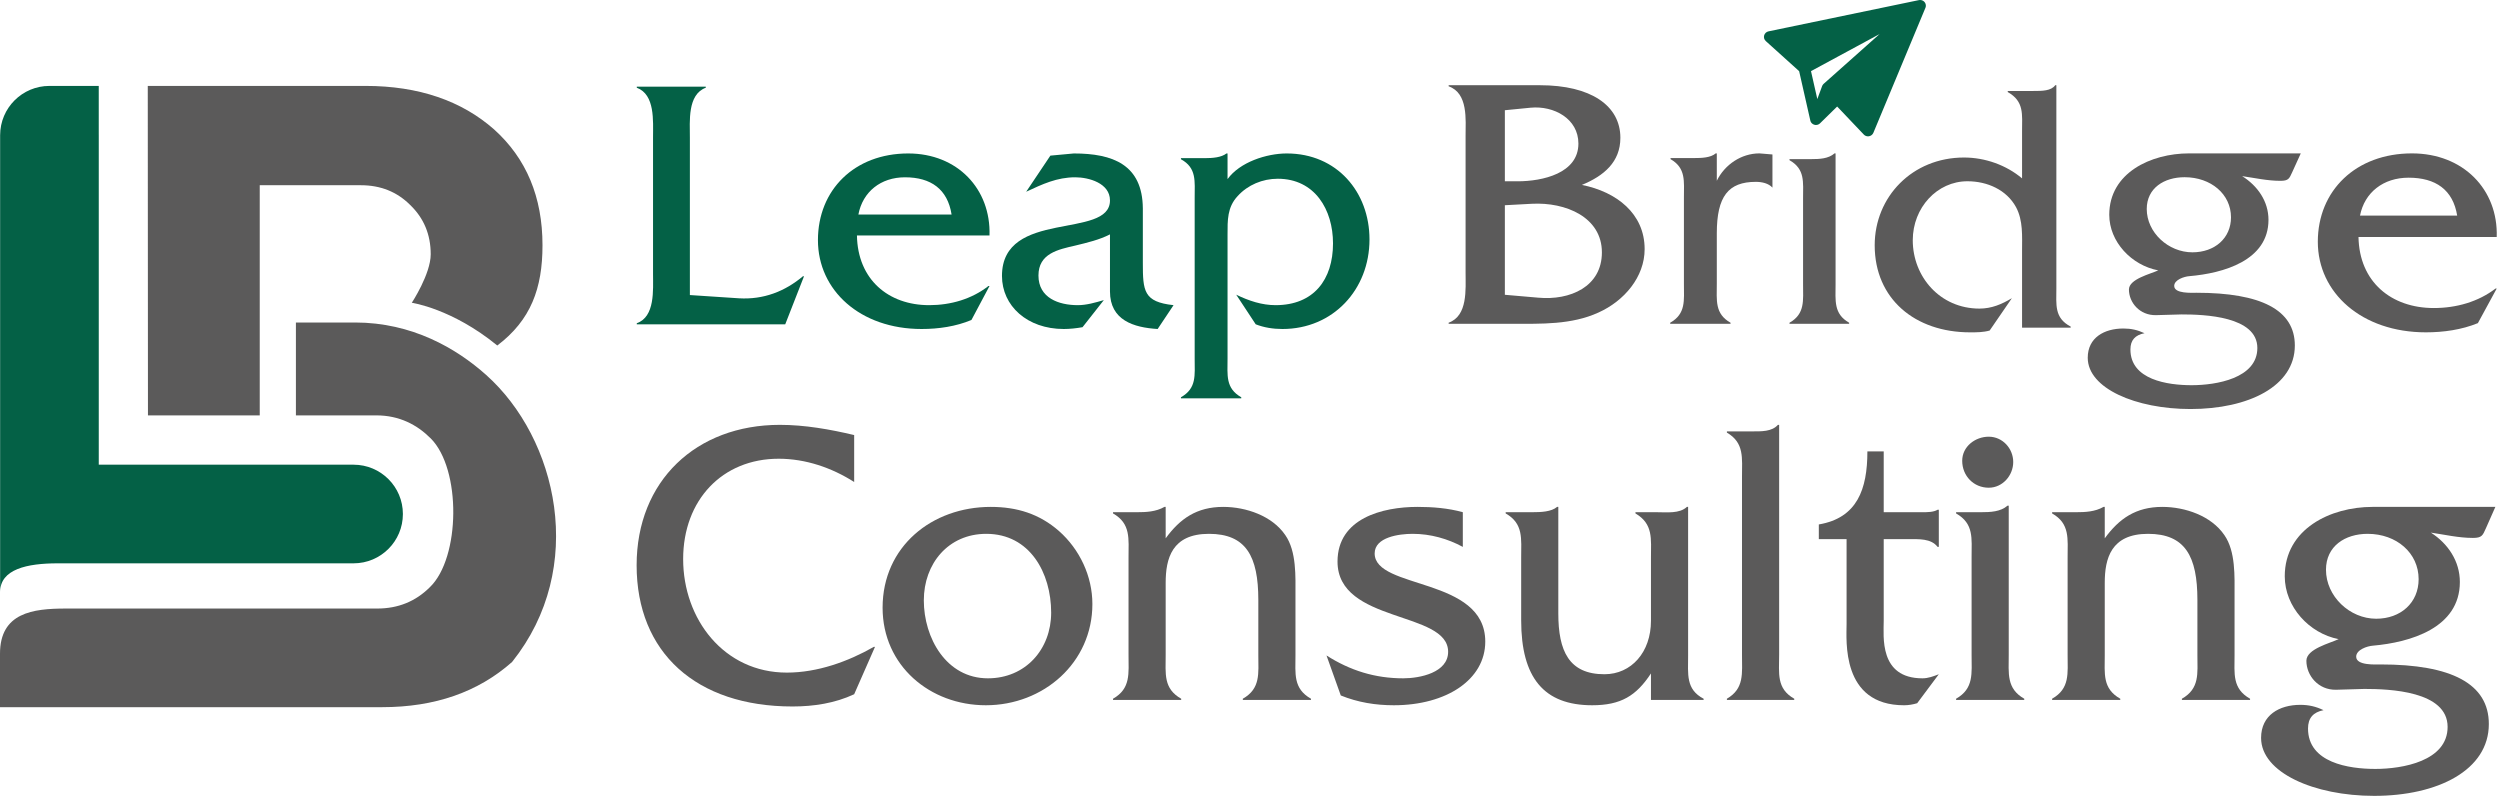 <svg width="528" height="169" viewBox="0 0 528 169" fill="none" xmlns="http://www.w3.org/2000/svg">
<path d="M406.716 1.44C406.723 1.407 406.726 1.377 406.729 1.344C406.732 1.308 406.738 1.272 406.738 1.236C406.738 1.203 406.735 1.173 406.735 1.14C406.732 1.104 406.732 1.065 406.726 1.029C406.723 0.999 406.713 0.969 406.707 0.939C406.698 0.9 406.689 0.861 406.677 0.825C406.674 0.813 406.671 0.801 406.668 0.786C406.661 0.768 406.652 0.756 406.646 0.738C406.631 0.702 406.613 0.666 406.594 0.63C406.579 0.603 406.564 0.576 406.545 0.549C406.524 0.519 406.503 0.489 406.481 0.459C406.46 0.432 406.439 0.408 406.417 0.384C406.393 0.36 406.368 0.336 406.341 0.312C406.313 0.288 406.286 0.264 406.258 0.243C406.249 0.234 406.24 0.225 406.228 0.219C406.209 0.207 406.191 0.198 406.173 0.186C406.142 0.168 406.112 0.15 406.081 0.135C406.048 0.117 406.014 0.105 405.98 0.09C405.95 0.078 405.919 0.066 405.889 0.057C405.852 0.045 405.815 0.039 405.776 0.03C405.745 0.024 405.715 0.018 405.684 0.012C405.644 0.006 405.602 0.006 405.562 0.003C405.535 0.003 405.504 0 405.476 0C405.428 0.003 405.379 0.009 405.333 0.018C405.315 0.021 405.296 0.021 405.275 0.024L373.512 6.622C373.063 6.715 372.706 7.045 372.587 7.48C372.465 7.915 372.602 8.377 372.941 8.68L379.978 15.029L382.339 25.457C382.354 25.523 382.372 25.587 382.397 25.646C382.4 25.652 382.403 25.662 382.406 25.668C382.433 25.727 382.464 25.785 382.497 25.838C382.51 25.856 382.525 25.874 382.537 25.892C382.568 25.937 382.604 25.976 382.641 26.015C382.65 26.024 382.656 26.033 382.665 26.042C382.675 26.051 382.684 26.057 382.693 26.063C382.733 26.099 382.775 26.135 382.821 26.165C382.839 26.177 382.855 26.192 382.873 26.204C382.934 26.243 382.998 26.276 383.066 26.303C383.078 26.309 383.09 26.309 383.102 26.315C383.157 26.336 383.215 26.354 383.276 26.366C383.304 26.372 383.328 26.375 383.356 26.378C383.386 26.384 383.417 26.39 383.45 26.393C383.478 26.396 383.502 26.396 383.53 26.396C383.603 26.396 383.673 26.387 383.744 26.375C383.765 26.372 383.786 26.366 383.808 26.36C383.857 26.348 383.905 26.336 383.951 26.318C383.976 26.309 384 26.3 384.021 26.291C384.07 26.27 384.116 26.246 384.159 26.219C384.177 26.21 384.196 26.201 384.211 26.189C384.272 26.15 384.33 26.102 384.382 26.051C384.385 26.048 384.388 26.045 384.391 26.045L388.007 22.497L393.633 28.415C393.865 28.661 394.189 28.796 394.525 28.796C394.598 28.796 394.671 28.79 394.745 28.775C395.154 28.7 395.496 28.427 395.655 28.049L406.649 1.656C406.652 1.65 406.652 1.644 406.655 1.638C406.668 1.605 406.677 1.572 406.686 1.539C406.698 1.506 406.707 1.473 406.716 1.44ZM396.977 7.186L385.151 17.71C385.139 17.723 385.13 17.738 385.118 17.75C385.087 17.776 385.063 17.809 385.035 17.839C385.011 17.869 384.987 17.899 384.965 17.932C384.944 17.965 384.922 17.998 384.904 18.031C384.883 18.067 384.864 18.106 384.849 18.145C384.843 18.16 384.834 18.175 384.828 18.193L383.817 20.926L382.482 15.023L396.977 7.186Z" fill="#046146"/>
<path d="M527.308 50.048H498.114C498.274 59.535 505.035 65.057 514.024 65.057C518.796 65.057 523.41 63.735 527.069 60.935H527.308L523.331 68.245C519.91 69.645 516.092 70.189 512.353 70.189C498.83 70.189 489.523 61.868 489.523 51.059C489.523 40.249 497.558 32.395 509.41 32.395C520.228 32.395 527.626 40.016 527.308 50.048ZM498.433 45.538H518.956C518.081 40.094 514.421 37.528 508.694 37.528C503.364 37.528 499.387 40.638 498.433 45.538Z" fill="#5B5A5A"/>
<path d="M462.329 32.395H485.923L484.12 36.361C483.493 37.733 483.336 38.191 481.612 38.191C478.868 38.191 476.203 37.581 473.538 37.199C476.83 39.258 479.103 42.538 479.103 46.427C479.103 55.044 469.54 57.713 462.407 58.323C461.31 58.4 459.193 59.086 459.193 60.382C459.193 62.06 462.878 61.831 463.897 61.831C477.457 61.831 484.669 65.415 484.669 72.965C484.669 81.582 474.871 86.387 462.642 86.387C451.12 86.387 440.93 82.04 440.93 75.558C440.93 71.287 444.457 69.381 448.455 69.381C450.101 69.381 451.433 69.686 452.923 70.372C450.963 70.754 449.944 71.821 449.944 73.804C449.944 80.21 457.783 81.354 462.878 81.354C468.051 81.354 476.752 79.905 476.752 73.499C476.752 66.788 465.543 66.407 460.761 66.407L455.353 66.559C451.904 66.636 449.63 63.89 449.63 61.145C449.63 58.933 454.177 57.866 455.823 57.103C450.179 56.035 445.476 51.079 445.476 45.359C445.476 36.513 454.255 32.395 462.329 32.395ZM453.393 44.139C453.393 49.096 457.939 53.29 463.034 53.29C467.738 53.29 471.186 50.316 471.186 45.893C471.186 41.012 466.954 37.428 461.388 37.428C457.077 37.428 453.393 39.716 453.393 44.139Z" fill="#5B5A5A"/>
<path d="M424.036 19.213H429.449C431.279 19.213 433.19 19.213 434.066 17.998H434.304V60.845C434.304 64.34 433.827 67.151 437.329 68.974V69.202H427.06V52.944C427.06 49.905 427.299 46.563 425.787 43.752C423.797 40.105 419.737 38.282 415.518 38.282C409.15 38.282 403.975 43.828 403.975 50.741C403.975 58.414 409.707 65.176 418.065 65.176C420.613 65.176 422.762 64.264 424.911 62.972L420.215 69.81C418.861 70.19 417.508 70.19 416.075 70.19C404.453 70.19 395.936 63.124 395.936 51.805C395.936 41.549 403.896 33.268 414.802 33.268C419.259 33.268 423.717 34.863 427.06 37.674V27.646C427.06 24.151 427.538 21.416 424.036 19.441V19.213Z" fill="#5B5A5A"/>
<path d="M377.941 33.605H382.543C384.278 33.605 386.164 33.529 387.447 32.395H387.673V59.996C387.673 63.474 387.22 66.272 390.54 68.163V68.39H377.941V68.163C381.261 66.272 380.808 63.474 380.808 59.996V41.923C380.808 38.444 381.261 35.722 377.941 33.832V33.605Z" fill="#5B5A5A"/>
<path d="M352.82 33.384H357.705C359.46 33.384 361.291 33.308 362.36 32.395H362.589V38.178C364.267 34.754 367.778 32.395 371.594 32.395L374.341 32.623V39.624C373.501 38.711 372.128 38.407 370.83 38.407C365.031 38.407 362.589 41.451 362.589 49.289V59.943C362.589 63.443 362.131 66.259 365.489 68.161V68.39H352.744V68.161C356.102 66.259 355.644 63.443 355.644 59.943V41.755C355.644 38.255 356.102 35.515 352.82 33.613V33.384Z" fill="#5B5A5A"/>
<path d="M309.531 57.587V28.718C309.531 25.272 310.101 19.682 305.953 18.227V17.998H325.227C335.962 17.998 342.223 22.286 342.223 29.101C342.223 34.232 338.727 37.142 334.091 39.056C341.41 40.511 347.347 45.106 347.347 52.61C347.347 58.506 343.037 63.56 337.588 66.011C331.895 68.615 325.471 68.385 319.372 68.385H305.953V68.155C310.019 66.7 309.531 61.11 309.531 57.587ZM317.826 62.259L324.902 62.871C331.57 63.484 338.32 60.574 338.32 53.299C338.32 45.871 330.676 42.655 323.519 43.038L317.826 43.344V62.259ZM317.826 38.29H320.51C325.796 38.29 333.359 36.606 333.359 30.326C333.359 25.043 328.155 22.286 323.275 22.745L317.826 23.281V38.29Z" fill="#5B5A5A"/>
<path d="M249.416 33.402H254.451C256.129 33.402 257.96 33.25 259.028 32.41H259.257V37.827C261.851 34.241 267.496 32.41 271.768 32.41C282.371 32.41 289.237 40.573 289.237 50.566C289.237 61.17 281.532 69.485 270.852 69.485C268.869 69.485 266.962 69.18 265.207 68.493L261.088 62.238C263.758 63.535 266.504 64.45 269.403 64.45C277.489 64.45 281.532 59.034 281.532 51.406C281.532 44.311 277.718 37.751 269.86 37.751C266.656 37.751 263.529 39.047 261.393 41.412C259.181 43.777 259.257 46.523 259.257 49.575V75.74C259.257 79.25 258.799 81.996 262.156 83.903V84.132H249.416V83.903C252.773 81.996 252.315 79.25 252.315 75.74V41.794C252.315 38.285 252.773 35.462 249.416 33.631V33.402Z" fill="#046146"/>
<path d="M247.853 64.45L244.496 69.485C239.461 69.18 234.426 67.654 234.426 61.551V49.498C232.214 50.643 229.62 51.253 227.103 51.863C223.441 52.702 219.322 53.541 219.322 58.195C219.322 62.925 223.594 64.45 227.637 64.45C229.468 64.45 231.299 63.916 233.13 63.382L228.629 69.104C227.332 69.332 225.959 69.485 224.662 69.485C216.957 69.485 211.617 64.603 211.617 58.271C211.617 44.082 234.426 50.643 234.426 42.328C234.426 38.666 229.926 37.445 227.103 37.445C223.213 37.445 220.161 38.895 216.728 40.497L221.839 32.868L226.798 32.41C235.037 32.41 241.292 34.775 241.368 44.006V55.449C241.368 61.475 241.521 63.764 247.853 64.45Z" fill="#046146"/>
<path d="M208.984 49.727H180.987C181.139 59.034 187.624 64.45 196.244 64.45C200.821 64.45 205.246 63.153 208.755 60.407H208.984L205.169 67.578C201.889 68.951 198.227 69.485 194.642 69.485C181.673 69.485 172.748 61.323 172.748 50.719C172.748 40.115 180.453 32.41 191.819 32.41C202.194 32.41 209.289 39.886 208.984 49.727ZM181.292 45.303H200.974C200.134 39.963 196.625 37.445 191.133 37.445C186.022 37.445 182.207 40.497 181.292 45.303Z" fill="#046146"/>
<path d="M145.702 62.315L156.077 63.001C161.264 63.306 165.765 61.552 169.579 58.348H169.808L165.842 68.494H134.488V68.265C138.379 66.892 137.921 61.246 137.921 57.814V29.054C137.921 25.545 138.379 19.976 134.488 18.527V18.298H149.059V18.527C145.168 19.976 145.702 25.621 145.702 29.054V62.315Z" fill="#046146"/>
<path d="M501.074 107.056H527.021L525.038 111.539C524.349 113.09 524.176 113.608 522.28 113.608C519.263 113.608 516.332 112.918 513.401 112.487C517.022 114.814 519.522 118.521 519.522 122.917C519.522 132.658 509.005 135.675 501.16 136.365C499.954 136.451 497.626 137.227 497.626 138.692C497.626 140.589 501.678 140.33 502.798 140.33C517.711 140.33 525.642 144.382 525.642 152.916C525.642 162.657 514.867 168.087 501.419 168.087C488.747 168.087 477.541 163.174 477.541 155.847C477.541 151.019 481.42 148.864 485.816 148.864C487.627 148.864 489.092 149.209 490.73 149.985C488.575 150.416 487.454 151.623 487.454 153.864C487.454 161.105 496.075 162.398 501.678 162.398C507.367 162.398 516.935 160.76 516.935 153.519C516.935 145.933 504.609 145.502 499.35 145.502L493.402 145.675C489.609 145.761 487.109 142.658 487.109 139.554C487.109 137.055 492.109 135.848 493.919 134.986C487.713 133.779 482.541 128.176 482.541 121.711C482.541 111.711 492.195 107.056 501.074 107.056ZM491.247 120.331C491.247 125.934 496.247 130.676 501.85 130.676C507.022 130.676 510.815 127.314 510.815 122.314C510.815 116.797 506.16 112.745 500.04 112.745C495.299 112.745 491.247 115.332 491.247 120.331Z" fill="#5B5A5A"/>
<path d="M433.404 108.177H438.49C440.387 108.177 442.456 108.091 444.266 107.056H444.524V113.694C447.541 109.556 451.076 107.056 456.679 107.056C461.506 107.056 467.023 108.953 469.782 113.004C472.195 116.452 471.937 121.797 471.937 125.848V138.348C471.937 142.313 471.42 145.416 475.212 147.571V147.83H460.817V147.571C464.61 145.416 464.092 142.227 464.092 138.348V126.71C464.092 117.487 461.506 112.745 453.662 112.745C445.817 112.745 444.524 118.004 444.524 123.09V138.348C444.524 142.313 444.007 145.416 447.8 147.571V147.83H433.404V147.571C437.197 145.416 436.68 142.227 436.68 138.261V117.745C436.68 113.78 437.197 110.59 433.404 108.435V108.177Z" fill="#5B5A5A"/>
<path d="M413.125 108.177H418.383C420.366 108.177 422.521 108.091 423.986 106.798H424.245V138.262C424.245 142.227 423.728 145.416 427.521 147.571V147.83H413.125V147.571C416.918 145.416 416.401 142.227 416.401 138.262V117.659C416.401 113.694 416.918 110.591 413.125 108.436V108.177ZM425.193 97.574C425.193 100.419 422.952 103.005 420.021 103.005C416.832 103.005 414.418 100.505 414.418 97.316C414.418 94.299 417.177 92.23 420.021 92.23C422.952 92.23 425.193 94.73 425.193 97.574Z" fill="#5B5A5A"/>
<path d="M397.841 113.867V131.107C397.841 134.383 396.807 143.262 406.03 143.262C407.237 143.262 408.358 142.831 409.478 142.4L404.91 148.52C404.047 148.779 403.099 148.951 402.151 148.951C388.79 148.951 389.997 135.159 389.997 131.797V113.867H384.135V110.764C392.238 109.384 394.393 103.35 394.393 95.334H397.841V108.178H405.944C407.065 108.178 408.358 108.178 409.22 107.66H409.478V115.505H409.22C407.84 113.695 405.254 113.867 403.013 113.867H397.841Z" fill="#5B5A5A"/>
<path d="M364.721 91.108H369.979C371.962 91.108 374.203 91.195 375.496 89.729H375.755V138.261C375.755 142.226 375.151 145.416 378.944 147.571V147.829H364.721V147.571C368.427 145.416 367.91 142.226 367.91 138.261V100.677C367.91 96.712 368.427 93.522 364.721 91.367V91.108Z" fill="#5B5A5A"/>
<path d="M345.408 108.177H349.805C352.046 108.177 354.718 108.522 356.27 107.056H356.529V138.434C356.529 142.399 356.011 145.589 359.804 147.571V147.83H348.684V142.227C345.581 146.968 342.305 148.95 336.271 148.95C326.099 148.95 321.272 143.175 321.272 131.02V117.745C321.272 113.78 321.789 110.59 317.996 108.435V108.177H323.599C325.496 108.177 327.651 108.091 328.858 107.056H329.116V129.555C329.116 137.486 331.357 142.399 338.857 142.399C344.546 142.399 348.684 137.744 348.684 131.107V117.831C348.684 113.78 349.201 110.677 345.408 108.435V108.177Z" fill="#5B5A5A"/>
<path d="M308.948 108.177V115.504C305.758 113.78 302.138 112.745 298.345 112.745C295.5 112.745 290.328 113.435 290.328 116.883C290.328 124.555 313.689 121.797 313.689 135.503C313.689 143.52 305.5 148.95 294.38 148.95C290.501 148.95 286.794 148.347 283.173 146.882L280.156 138.434C285.156 141.623 290.414 143.261 296.362 143.261C299.897 143.261 305.845 142.054 305.845 137.658C305.845 128.952 282.484 131.71 282.484 118.607C282.484 109.47 291.966 107.056 299.379 107.056C302.569 107.056 305.845 107.315 308.948 108.177Z" fill="#5B5A5A"/>
<path d="M235.07 108.177H240.156C242.053 108.177 244.122 108.091 245.932 107.056H246.19V113.694C249.207 109.556 252.742 107.056 258.345 107.056C263.172 107.056 268.689 108.953 271.448 113.004C273.861 116.452 273.603 121.797 273.603 125.848V138.348C273.603 142.313 273.086 145.416 276.878 147.571V147.83H262.483V147.571C266.276 145.416 265.758 142.227 265.758 138.348V126.71C265.758 117.487 263.172 112.745 255.328 112.745C247.483 112.745 246.19 118.004 246.19 123.09V138.348C246.19 142.313 245.673 145.416 249.466 147.571V147.83H235.07V147.571C238.863 145.416 238.346 142.227 238.346 138.261V117.745C238.346 113.78 238.863 110.59 235.07 108.435V108.177Z" fill="#5B5A5A"/>
<path d="M208.213 148.95C196.404 148.95 186.404 140.589 186.404 128.348C186.404 115.418 196.835 107.056 209.248 107.056C214.765 107.056 219.506 108.522 223.644 112.142C228.04 116.021 230.712 121.711 230.712 127.572C230.712 139.985 220.368 148.95 208.213 148.95ZM208.644 143.261C216.575 143.261 222.006 137.141 222.006 129.383C222.006 121.021 217.523 112.745 208.3 112.745C200.283 112.745 195.111 119.038 195.111 126.796C195.111 134.727 199.852 143.261 208.644 143.261Z" fill="#5B5A5A"/>
<path d="M180.401 91.884V101.797C175.66 98.78 170.143 96.884 164.453 96.884C152.558 96.884 144.282 105.59 144.282 118.09C144.282 130.761 152.902 142.054 166.178 142.054C172.643 142.054 179.108 139.726 184.539 136.623H184.797L180.401 146.623C176.349 148.519 171.867 149.209 167.384 149.209C147.041 149.209 134.455 137.83 134.455 119.383C134.455 101.539 147.041 89.729 164.712 89.729C169.97 89.729 175.315 90.677 180.401 91.884Z" fill="#5B5A5A"/>
<path d="M20.856 28.427C20.856 28.472 20.859 28.516 20.859 28.561V98.143H74.675C80.427 98.143 85.091 102.806 85.091 108.559C85.091 114.312 80.427 118.975 74.675 118.975C74.675 118.975 26.782 118.975 12.206 118.975C5.722 118.975 0.027 120.199 0.027 125.051C0.027 129.903 0.027 28.561 0.027 28.561C0.027 22.809 4.689 18.147 10.44 18.145H20.856V28.427Z" fill="#046146"/>
<path d="M74.999 68.112C86.972 68.112 96.347 73.526 102.695 79.204C117.658 92.588 124.123 119.844 108.152 139.807C100.976 146.173 91.834 149.355 80.724 149.355H0V138.071C0 129.392 6.944 128.524 13.888 128.524H79.683C84.08 128.523 87.783 127.019 90.792 124.011C97.24 117.811 97.458 99.08 90.966 92.588C88.073 89.695 84.335 87.728 79.474 87.728H62.496V68.112H74.999ZM77.213 18.145C88.439 18.145 97.504 21.298 104.332 27.316C111.16 33.45 114.575 41.608 114.575 51.793C114.575 60.906 112.121 67.596 105.027 72.972C95.479 65.16 86.972 63.944 86.972 63.944C86.972 63.944 90.966 57.869 90.966 53.703C90.966 49.537 89.519 46.065 86.627 43.287C83.849 40.51 80.377 39.12 76.211 39.12H54.857V68.112V87.728H31.248L31.209 18.145H77.213Z" fill="#5B5A5A"/>
</svg>
